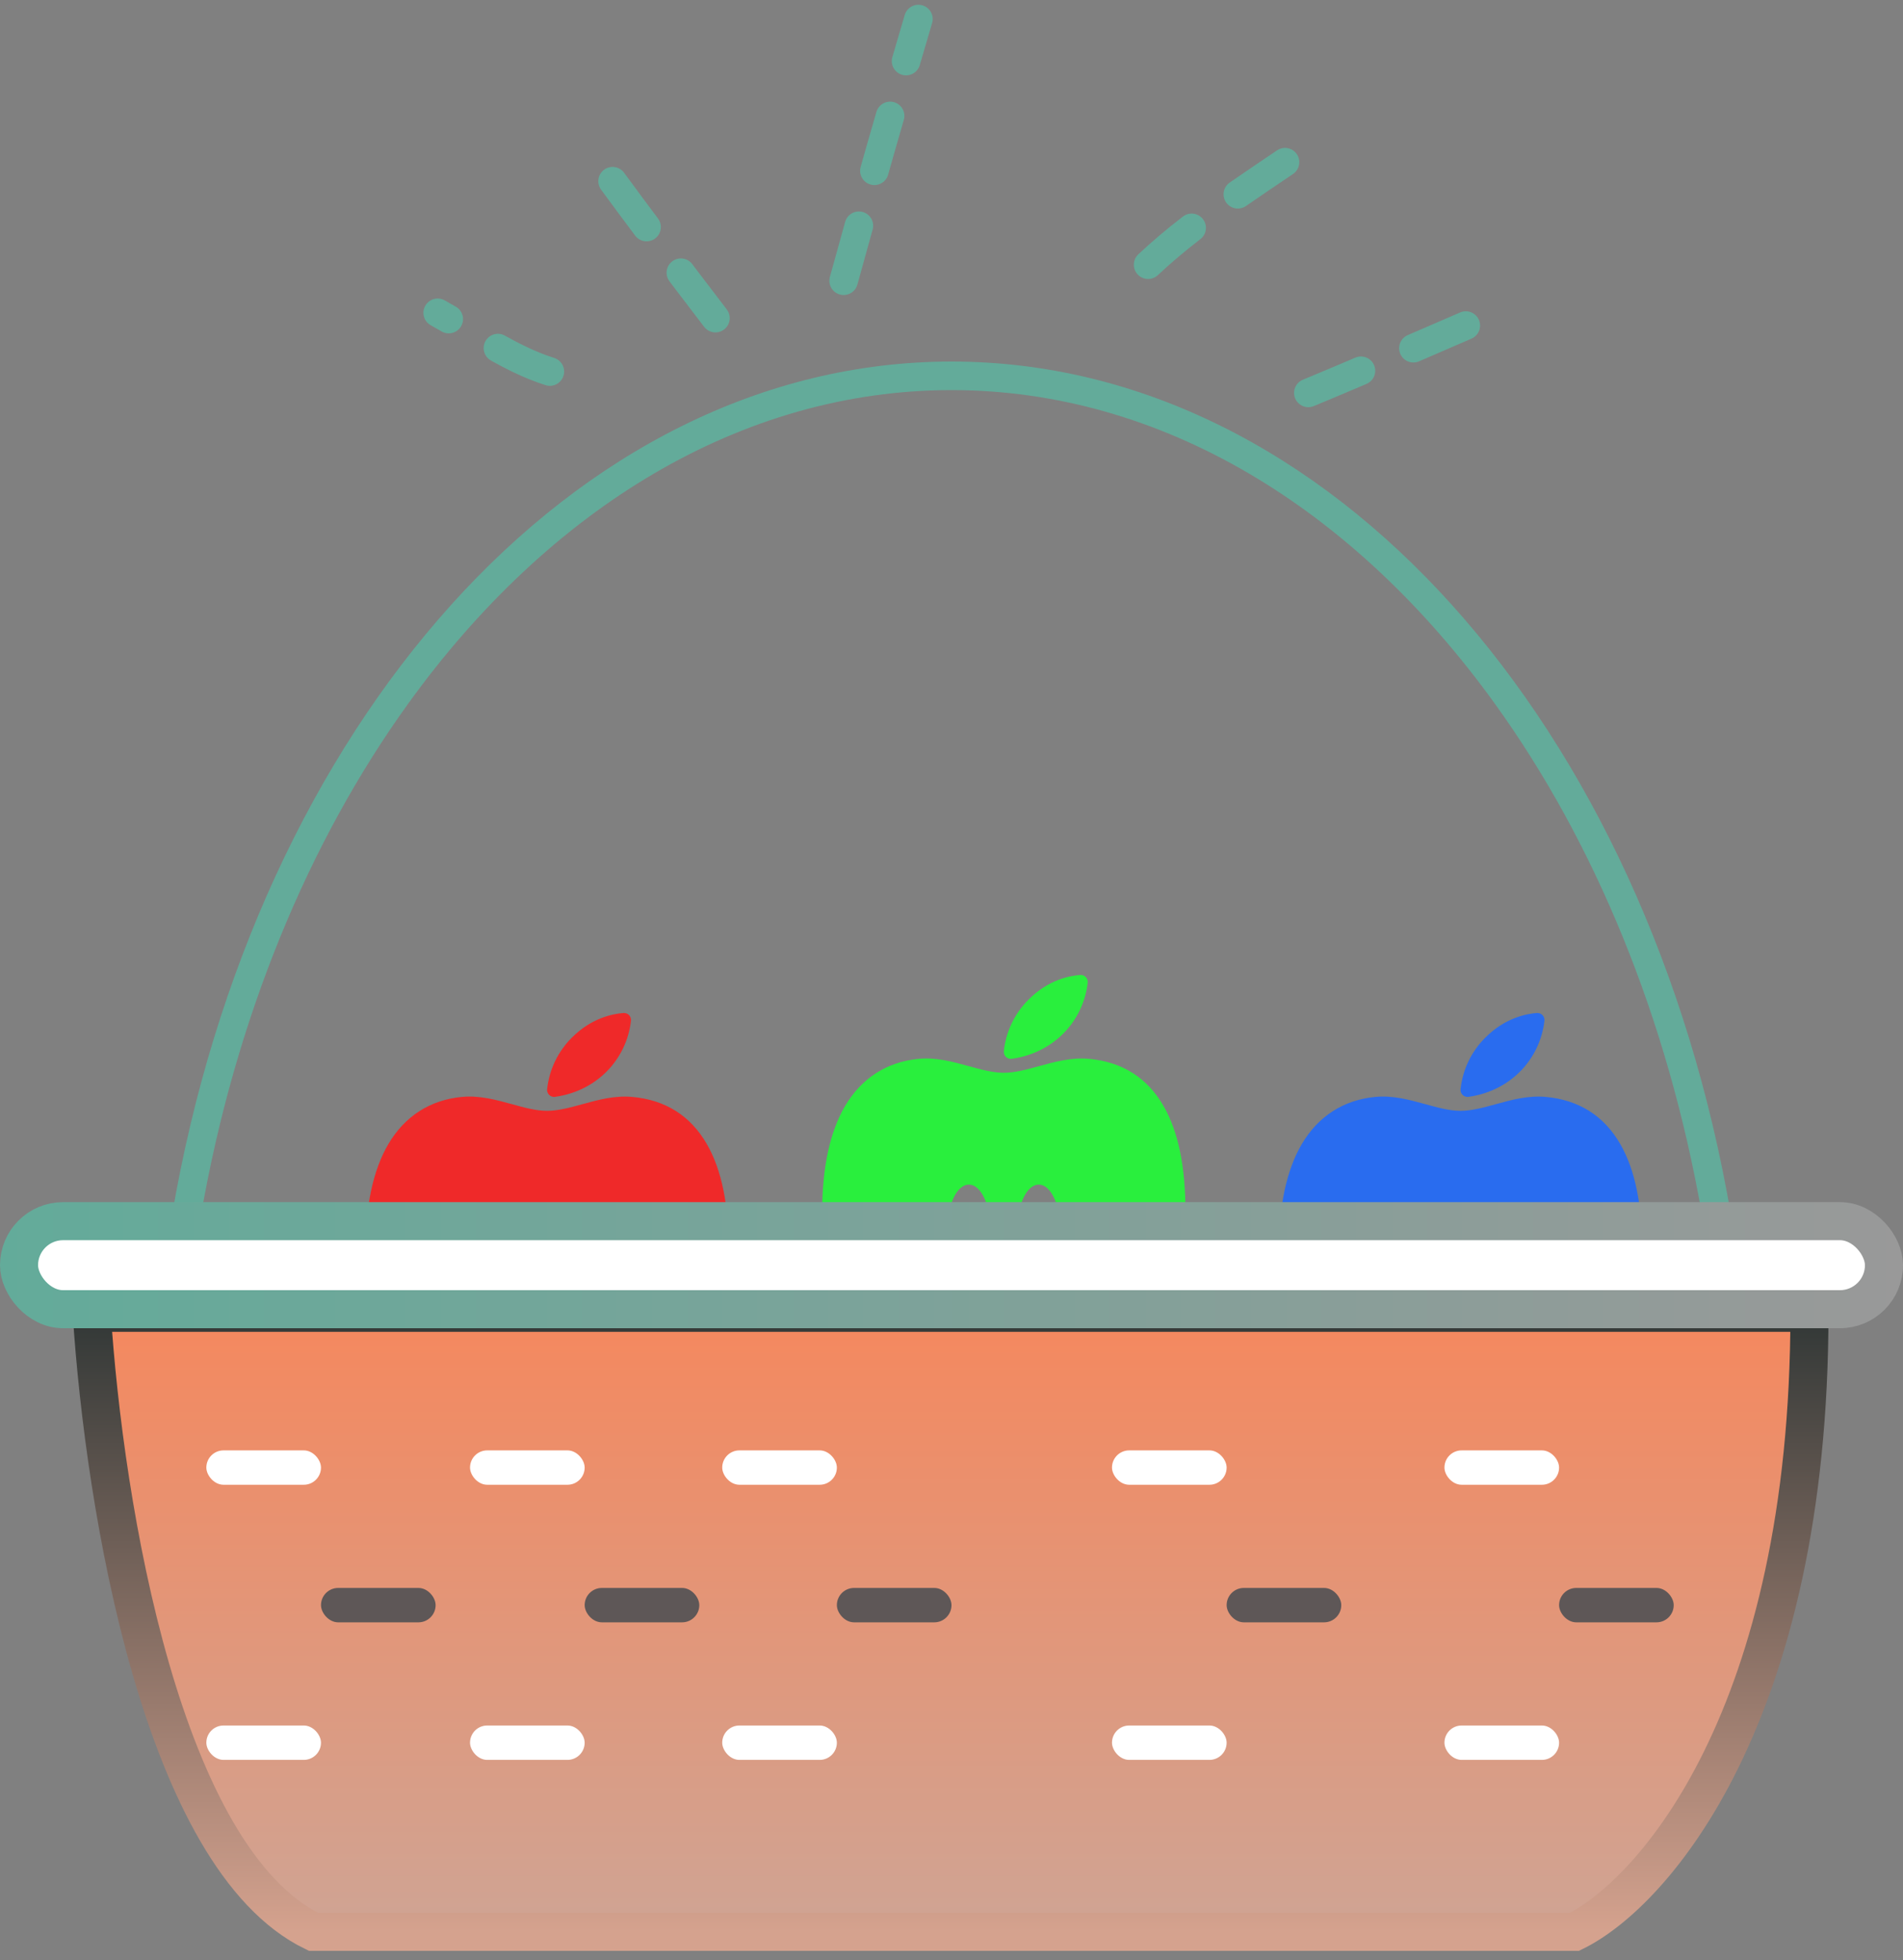 <svg width="200" height="206" viewBox="0 0 200 206" fill="none" xmlns="http://www.w3.org/2000/svg">
<rect x="0" y="0" width="200" height="206" fill="#808080" stroke="none"/>
<path d="M122.298 116.266C120.584 113.276 117.941 111.601 114.443 111.288C112.59 111.122 110.863 111.597 109.189 112.057C107.89 112.414 106.663 112.751 105.499 112.751C104.335 112.751 103.112 112.413 101.822 112.056C100.144 111.597 98.409 111.114 96.55 111.288C93.209 111.601 90.536 113.318 88.81 116.253C87.215 118.971 86.405 122.735 86.405 127.438C86.405 131.147 87.782 135.745 90.077 139.739C91.254 141.782 94.392 146.532 98.078 146.532C100.903 146.532 102.406 145.665 103.504 145.033C104.266 144.594 104.726 144.329 105.495 144.329C106.265 144.329 106.725 144.594 107.486 145.033C108.588 145.665 110.089 146.532 112.916 146.532C116.604 146.532 119.74 141.781 120.917 139.739C123.219 135.746 124.589 131.148 124.589 127.438C124.593 122.613 123.842 118.958 122.298 116.266ZM101.827 133.313C100.611 133.313 99.624 131.341 99.624 128.907C99.624 126.473 100.611 124.501 101.827 124.501C103.043 124.501 104.03 126.473 104.03 128.907C104.03 131.341 103.043 133.313 101.827 133.313ZM109.171 133.313C107.955 133.313 106.968 131.341 106.968 128.907C106.968 126.473 107.955 124.501 109.171 124.501C110.387 124.501 111.374 126.473 111.374 128.907C111.374 131.341 110.387 133.313 109.171 133.313Z" fill="#29EF3D"/>
<path d="M106.336 111.282C107.545 111.121 109.814 110.562 111.741 108.637C113.178 107.197 114.084 105.312 114.313 103.29C114.326 103.183 114.315 103.073 114.281 102.97C114.246 102.867 114.19 102.773 114.114 102.694C114.039 102.615 113.948 102.555 113.846 102.516C113.745 102.477 113.636 102.461 113.527 102.469C112.36 102.556 110.151 103.008 108.132 105.028C106.649 106.485 105.719 108.412 105.5 110.48C105.489 110.591 105.503 110.703 105.542 110.808C105.58 110.913 105.642 111.007 105.723 111.085C105.803 111.162 105.9 111.22 106.007 111.254C106.113 111.288 106.226 111.298 106.336 111.282Z" fill="#29EF3D"/>
<path d="M170.298 120.266C168.584 117.276 165.941 115.601 162.443 115.288C160.59 115.122 158.863 115.597 157.189 116.057C155.89 116.414 154.663 116.751 153.499 116.751C152.335 116.751 151.112 116.413 149.822 116.056C148.144 115.597 146.409 115.114 144.55 115.288C141.209 115.601 138.536 117.318 136.81 120.253C135.215 122.971 134.405 126.735 134.405 131.438C134.405 135.147 135.782 139.745 138.077 143.739C139.254 145.782 142.392 150.532 146.078 150.532C148.903 150.532 150.406 149.665 151.504 149.033C152.266 148.594 152.726 148.329 153.495 148.329C154.265 148.329 154.725 148.594 155.486 149.033C156.588 149.665 158.089 150.532 160.916 150.532C164.604 150.532 167.74 145.781 168.917 143.739C171.219 139.746 172.589 135.148 172.589 131.438C172.593 126.613 171.842 122.958 170.298 120.266ZM149.827 137.313C148.611 137.313 147.624 135.341 147.624 132.907C147.624 130.473 148.611 128.501 149.827 128.501C151.043 128.501 152.03 130.473 152.03 132.907C152.03 135.341 151.043 137.313 149.827 137.313ZM157.171 137.313C155.955 137.313 154.968 135.341 154.968 132.907C154.968 130.473 155.955 128.501 157.171 128.501C158.387 128.501 159.374 130.473 159.374 132.907C159.374 135.341 158.387 137.313 157.171 137.313Z" fill="#296CEF"/>
<path d="M154.336 115.282C155.545 115.121 157.814 114.562 159.741 112.637C161.178 111.197 162.084 109.312 162.313 107.29C162.326 107.183 162.315 107.073 162.281 106.97C162.246 106.867 162.19 106.773 162.114 106.694C162.039 106.615 161.948 106.555 161.846 106.516C161.745 106.477 161.636 106.461 161.527 106.469C160.36 106.556 158.151 107.008 156.132 109.028C154.649 110.485 153.719 112.412 153.5 114.48C153.489 114.591 153.503 114.703 153.542 114.808C153.58 114.913 153.642 115.007 153.723 115.085C153.803 115.162 153.9 115.22 154.007 115.254C154.113 115.288 154.226 115.298 154.336 115.282Z" fill="#296CEF"/>
<path d="M74.298 120.266C72.584 117.276 69.941 115.601 66.443 115.288C64.59 115.122 62.863 115.597 61.189 116.057C59.89 116.414 58.663 116.751 57.499 116.751C56.335 116.751 55.112 116.413 53.822 116.056C52.144 115.597 50.409 115.114 48.55 115.288C45.209 115.601 42.536 117.318 40.81 120.253C39.215 122.971 38.405 126.735 38.405 131.438C38.405 135.147 39.782 139.745 42.077 143.739C43.254 145.782 46.392 150.532 50.078 150.532C52.903 150.532 54.406 149.665 55.504 149.033C56.266 148.594 56.726 148.329 57.495 148.329C58.265 148.329 58.724 148.594 59.486 149.033C60.588 149.665 62.089 150.532 64.916 150.532C68.604 150.532 71.74 145.781 72.917 143.739C75.219 139.746 76.589 135.148 76.589 131.438C76.593 126.613 75.842 122.958 74.298 120.266ZM53.827 137.313C52.611 137.313 51.624 135.341 51.624 132.907C51.624 130.473 52.611 128.501 53.827 128.501C55.044 128.501 56.03 130.473 56.03 132.907C56.03 135.341 55.044 137.313 53.827 137.313ZM61.171 137.313C59.955 137.313 58.968 135.341 58.968 132.907C58.968 130.473 59.955 128.501 61.171 128.501C62.387 128.501 63.374 130.473 63.374 132.907C63.374 135.341 62.387 137.313 61.171 137.313Z" fill="#EF2929"/>
<path d="M58.336 115.282C59.545 115.121 61.814 114.562 63.741 112.637C65.178 111.197 66.084 109.312 66.313 107.29C66.326 107.183 66.315 107.073 66.281 106.97C66.246 106.867 66.19 106.773 66.115 106.694C66.039 106.615 65.948 106.555 65.846 106.516C65.745 106.477 65.636 106.461 65.528 106.469C64.36 106.556 62.151 107.008 60.132 109.028C58.649 110.485 57.719 112.412 57.5 114.48C57.489 114.591 57.503 114.703 57.542 114.808C57.58 114.913 57.642 115.007 57.723 115.085C57.803 115.162 57.901 115.22 58.007 115.254C58.113 115.288 58.226 115.298 58.336 115.282Z" fill="#EF2929"/>
<path fill-rule="evenodd" clip-rule="evenodd" d="M178.884 127.751C175.264 106.975 167.569 88.471 157.099 73.951C142.268 53.384 122.042 41 100 41C77.959 41 57.733 53.384 42.902 73.951C32.432 88.471 24.737 106.975 21.117 127.751H18.073C26.86 76.289 60.206 38 100 38C139.795 38 173.141 76.289 181.928 127.751H178.884Z" fill="#63AB9A"/>
<path d="M165.469 203.041H32.939C17.055 195.326 10.965 158.512 9.638 137.981H190.168C190.168 180.39 173.702 199.025 165.469 203.041Z" fill="url(#paint0_linear_134_40)" stroke="url(#paint1_linear_134_40)" stroke-width="4"/>
<rect x="2" y="128.347" width="196" height="9.253" rx="4.627" fill="white"/>
<rect x="2" y="128.347" width="196" height="9.253" rx="4.627" stroke="url(#paint2_linear_134_40)" stroke-width="4"/>
<rect x="21.686" y="152.438" width="12.048" height="3.614" rx="1.807" fill="white"/>
<rect x="49.398" y="152.438" width="12.048" height="3.614" rx="1.807" fill="white"/>
<rect x="75.904" y="152.438" width="12.048" height="3.614" rx="1.807" fill="white"/>
<rect x="116.867" y="152.438" width="12.048" height="3.614" rx="1.807" fill="white"/>
<rect x="151.807" y="152.438" width="12.048" height="3.614" rx="1.807" fill="white"/>
<rect x="21.686" y="181.354" width="12.048" height="3.614" rx="1.807" fill="white"/>
<rect x="49.398" y="181.354" width="12.048" height="3.614" rx="1.807" fill="white"/>
<rect x="75.904" y="181.354" width="12.048" height="3.614" rx="1.807" fill="white"/>
<rect x="116.867" y="181.354" width="12.048" height="3.614" rx="1.807" fill="white"/>
<rect x="151.807" y="181.354" width="12.048" height="3.614" rx="1.807" fill="white"/>
<rect x="33.735" y="166.896" width="12.048" height="3.614" rx="1.807" fill="#5E5757"/>
<rect x="61.446" y="166.896" width="12.048" height="3.614" rx="1.807" fill="#5E5757"/>
<rect x="87.952" y="166.896" width="12.048" height="3.614" rx="1.807" fill="#5E5757"/>
<rect x="128.916" y="166.896" width="12.048" height="3.614" rx="1.807" fill="#5E5757"/>
<rect x="163.855" y="166.896" width="12.048" height="3.614" rx="1.807" fill="#5E5757"/>
<path d="M75.191 33.436C71.202 28.234 67.276 23.001 63.402 17.718" stroke="#63AB9A" stroke-width="3" stroke-linecap="round" stroke-dasharray="6 6"/>
<path d="M88.664 29.507C91.19 20.303 93.813 11.146 96.523 2" stroke="#63AB9A" stroke-width="3" stroke-linecap="round" stroke-dasharray="6 6"/>
<path d="M120.662 27.823C126.342 22.476 133.455 18.323 139.748 13.789" stroke="#63AB9A" stroke-width="3" stroke-linecap="round" stroke-dasharray="6 6"/>
<path d="M137.502 41.295C144.085 38.568 150.606 35.694 157.15 32.875" stroke="#63AB9A" stroke-width="3" stroke-linecap="round" stroke-dasharray="6 6"/>
<path d="M57.789 39.05C53.594 37.732 49.814 34.973 46 32.875" stroke="#63AB9A" stroke-width="3" stroke-linecap="round" stroke-dasharray="6 6"/>
<defs>
<linearGradient id="paint0_linear_134_40" x1="99.903" y1="137.981" x2="99.903" y2="203.041" gradientUnits="userSpaceOnUse">
<stop stop-color="#F5885E"/>
<stop offset="1" stop-color="#CFA494"/>
</linearGradient>
<linearGradient id="paint1_linear_134_40" x1="99.903" y1="137.981" x2="99.903" y2="203.041" gradientUnits="userSpaceOnUse">
<stop stop-color="#313736"/>
<stop offset="1" stop-color="#D5A28E"/>
</linearGradient>
<linearGradient id="paint2_linear_134_40" x1="0" y1="132.973" x2="200" y2="132.973" gradientUnits="userSpaceOnUse">
<stop stop-color="#63AB9A"/>
<stop offset="1" stop-color="#999999"/>
</linearGradient>
</defs>
</svg>
